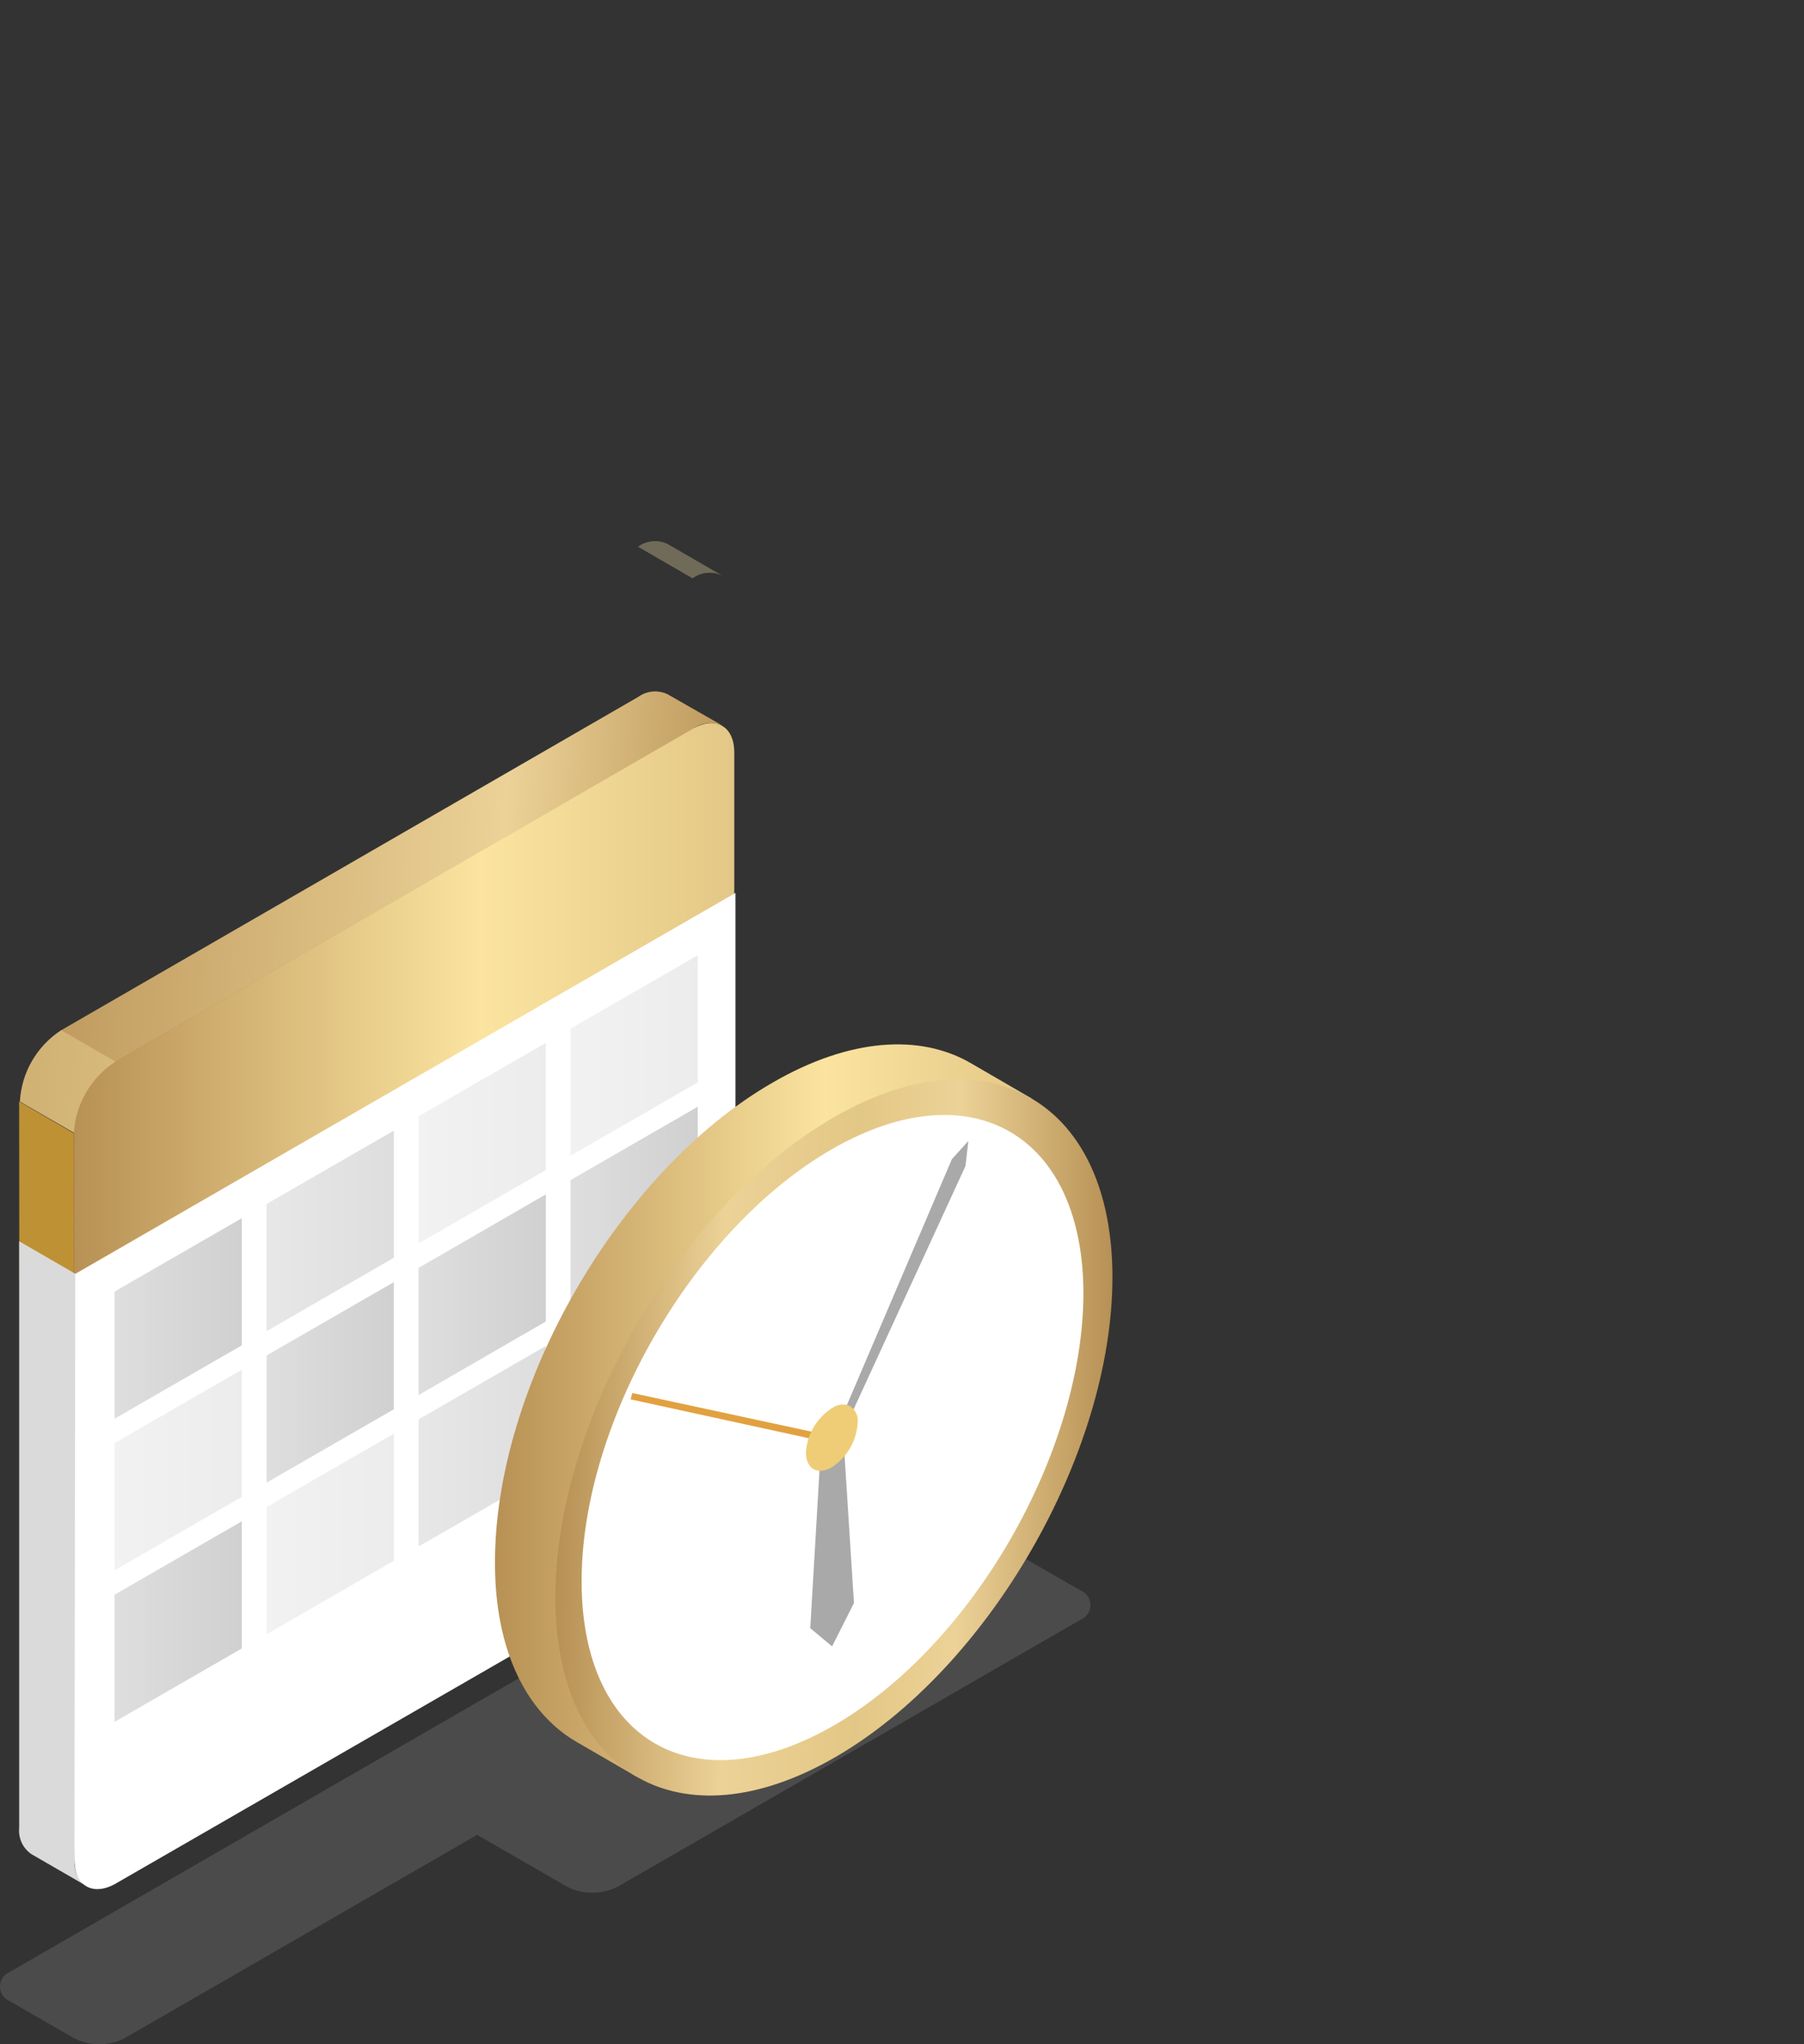 <svg width="120" height="136" viewBox="0 0 120 136" fill="none" xmlns="http://www.w3.org/2000/svg">
    <rect x="0" y="0" width="120" height="136" fill="#333333" stroke="none"/>
    <g clip-path="url(#clip0_76_1000)">
        <g clip-path="url(#clip1_76_1000)">
            <g style="mix-blend-mode:multiply" opacity="0.6">
                <path d="M71.845 105.794L65.434 102.102L49.339 111.412C49.342 111.19 49.279 110.972 49.16 110.785C49.04 110.598 48.868 110.45 48.665 110.36L44.381 107.898C43.861 107.634 43.285 107.496 42.702 107.496C42.118 107.496 41.543 107.634 41.023 107.898L0.653 131.19C0.46 131.269 0.294 131.404 0.178 131.577C0.062 131.75 0 131.954 0 132.163C0 132.371 0.062 132.575 0.178 132.749C0.294 132.922 0.46 133.057 0.653 133.136L4.927 135.598C5.447 135.862 6.022 136 6.606 136C7.189 136 7.764 135.862 8.285 135.598L31.738 122.069L37.728 125.519C38.248 125.784 38.823 125.921 39.407 125.921C39.99 125.921 40.566 125.784 41.086 125.519L71.887 107.751C72.082 107.669 72.248 107.531 72.362 107.354C72.478 107.177 72.537 106.969 72.532 106.758C72.528 106.547 72.46 106.342 72.337 106.17C72.215 105.998 72.043 105.867 71.845 105.794Z" fill="#5E5C5C"/>
            </g>
            <path d="M4.916 75.396L1.273 73.281L1.284 85.17L4.926 86.401L4.916 75.396Z" fill="#BE9134"/>
            <path d="M44.4 46.183C44.086 46.036 43.739 45.976 43.395 46.009C43.05 46.042 42.721 46.168 42.442 46.372L4.072 68.538C3.272 69.057 2.607 69.757 2.129 70.582C1.652 71.406 1.376 72.332 1.324 73.283L4.966 75.387C5.018 74.437 5.293 73.512 5.768 72.688C6.244 71.864 6.907 71.163 7.703 70.642L46.126 48.476C46.405 48.272 46.734 48.146 47.079 48.113C47.423 48.08 47.771 48.14 48.084 48.287L44.4 46.183Z" fill="url(#paint0_linear_76_1000)"/>
            <g style="mix-blend-mode:screen" opacity="0.3">
                <path d="M44.395 36.183C44.082 36.036 43.735 35.976 43.391 36.009C43.046 36.042 42.717 36.168 42.438 36.372L46.069 38.476C46.348 38.272 46.678 38.146 47.022 38.113C47.367 38.08 47.714 38.14 48.027 38.287L44.395 36.183Z" fill="#FFEDAF"/>
            </g>
            <g style="mix-blend-mode:screen" opacity="0.3">
                <path d="M4.072 68.539C3.272 69.058 2.607 69.758 2.129 70.583C1.652 71.407 1.376 72.333 1.324 73.284L4.966 75.388C5.018 74.438 5.292 73.513 5.768 72.689C6.243 71.865 6.906 71.164 7.703 70.643L4.072 68.539Z" fill="#FFEDAF"/>
            </g>
            <path d="M48.842 50.054C48.842 48.307 47.6 47.613 46.074 48.486L7.651 70.652C6.854 71.173 6.191 71.873 5.716 72.698C5.24 73.522 4.966 74.447 4.914 75.397V88.421L48.842 66.938V50.054Z" fill="url(#paint1_linear_76_1000)"/>
            <path d="M4.96 123.735L6.381 85.536L1.276 82.58V121.589C1.241 121.926 1.296 122.267 1.437 122.576C1.577 122.885 1.798 123.15 2.076 123.345L5.718 125.45C5.454 125.253 5.246 124.992 5.113 124.692C4.98 124.391 4.928 124.062 4.96 123.735Z" fill="#DADADA"/>
            <path d="M4.953 123.737C4.953 125.483 6.195 126.177 7.711 125.304L46.176 103.128C46.974 102.611 47.639 101.912 48.117 101.09C48.594 100.267 48.871 99.343 48.923 98.394V59.406L5.006 84.749L4.953 123.737Z" fill="white"/>
            <path d="M16.081 89.505L7.617 94.387V85.928L16.081 81.047V89.505Z" fill="url(#paint2_linear_76_1000)"/>
            <path opacity="0.4" d="M16.081 99.584L7.617 104.476V96.007L16.081 91.125V99.584Z" fill="url(#paint3_linear_76_1000)"/>
            <path d="M16.081 109.672L7.617 114.553V106.095L16.081 101.213V109.672Z" fill="url(#paint4_linear_76_1000)"/>
            <path opacity="0.7" d="M26.198 83.677L17.734 88.559V80.1L26.198 75.219V83.677Z" fill="url(#paint5_linear_76_1000)"/>
            <path d="M26.198 93.756L17.734 98.637V90.178L26.198 85.297V93.756Z" fill="url(#paint6_linear_76_1000)"/>
            <path opacity="0.4" d="M26.198 103.834L17.734 108.726V100.257L26.198 95.375V103.834Z" fill="url(#paint7_linear_76_1000)"/>
            <path opacity="0.4" d="M36.307 77.84L27.844 82.721V74.263L36.307 69.381V77.84Z" fill="url(#paint8_linear_76_1000)"/>
            <path d="M36.307 87.918L27.844 92.81V84.351L36.307 79.459V87.918Z" fill="url(#paint9_linear_76_1000)"/>
            <path opacity="0.7" d="M36.307 98.006L27.844 102.887V94.428L36.307 89.547V98.006Z" fill="url(#paint10_linear_76_1000)"/>
            <path opacity="0.4" d="M46.413 72.01L37.949 76.891V68.432L46.413 63.551V72.01Z" fill="url(#paint11_linear_76_1000)"/>
            <path d="M46.413 82.088L37.949 86.969V78.511L46.413 73.629V82.088Z" fill="url(#paint12_linear_76_1000)"/>
            <path opacity="0.4" d="M46.413 92.166L37.949 97.058V88.589L46.413 83.707V92.166Z" fill="url(#paint13_linear_76_1000)"/>
            <path d="M64.58 70.731C61.211 68.774 56.537 69.047 51.39 72.025C41.158 77.926 32.894 92.244 32.926 103.995C32.926 109.834 35.031 113.937 38.326 115.872L42.358 118.208L68.601 73.066L64.58 70.731Z" fill="url(#paint14_linear_76_1000)"/>
            <path d="M55.42 74.361C59.894 71.773 63.999 71.205 67.21 72.415C71.347 73.951 73.989 78.338 73.999 84.955C73.999 96.695 65.768 111.013 55.536 116.915C45.304 122.817 36.977 118.083 36.945 106.332C36.914 94.581 45.177 80.263 55.42 74.361Z" fill="url(#paint15_linear_76_1000)"/>
            <path d="M55.32 76.463C59.352 74.138 63.057 73.644 65.952 74.717C69.668 76.095 72.047 80.05 72.068 86.005C72.068 96.588 64.699 109.486 55.436 114.809C46.172 120.132 38.719 115.861 38.688 105.267C38.656 94.673 46.098 81.786 55.32 76.463Z" fill="white"/>
            <path d="M56.804 106.648L56.099 95.58L54.593 96.453L53.898 108.321L55.351 109.531L56.804 106.648Z" fill="#A9A9A9"/>
            <path d="M63.318 77.118L55.477 95.486L55.982 95.497L64.224 77.57L64.413 75.908L63.318 77.118Z" fill="#A9A9A9"/>
            <path d="M42.061 92.676L41.945 93.097L55.251 96L55.472 95.569L42.061 92.676Z" fill="#E2A140"/>
            <path d="M55.367 93.664C55.519 93.56 55.692 93.49 55.874 93.459C56.056 93.428 56.242 93.437 56.42 93.486C56.634 93.588 56.81 93.754 56.923 93.962C57.036 94.17 57.081 94.408 57.052 94.643C57.019 95.237 56.847 95.816 56.549 96.331C56.251 96.847 55.835 97.285 55.336 97.61C54.388 98.167 53.609 97.725 53.609 96.631C53.647 96.033 53.825 95.452 54.131 94.936C54.437 94.421 54.86 93.985 55.367 93.664Z" fill="#EFCD76"/>
        </g>
    </g>
    <defs>
        <linearGradient id="paint0_linear_76_1000" x1="-2.324" y1="60.693" x2="49.917" y2="63.386" gradientUnits="userSpaceOnUse">
            <stop stop-color="#B68F53"/>
            <stop offset="0.681" stop-color="#ECD297"/>
            <stop offset="1" stop-color="#B68F53"/>
        </linearGradient>
        <linearGradient id="paint1_linear_76_1000" x1="4.297" y1="68.424" x2="48.842" y2="68.424" gradientUnits="userSpaceOnUse">
            <stop stop-color="#B68F53"/>
            <stop offset="0.62" stop-color="#FBE4A0"/>
            <stop offset="1" stop-color="#E3C786"/>
        </linearGradient>
        <linearGradient id="paint2_linear_76_1000" x1="7.617" y1="87.717" x2="16.081" y2="87.717" gradientUnits="userSpaceOnUse">
            <stop stop-color="#DEDEDE"/>
            <stop offset="1" stop-color="#D1D0D0"/>
        </linearGradient>
        <linearGradient id="paint3_linear_76_1000" x1="7.617" y1="97.8" x2="16.081" y2="97.8" gradientUnits="userSpaceOnUse">
            <stop stop-color="#DEDEDE"/>
            <stop offset="1" stop-color="#D1D0D0"/>
        </linearGradient>
        <linearGradient id="paint4_linear_76_1000" x1="7.617" y1="107.883" x2="16.081" y2="107.883" gradientUnits="userSpaceOnUse">
            <stop stop-color="#DEDEDE"/>
            <stop offset="1" stop-color="#D1D0D0"/>
        </linearGradient>
        <linearGradient id="paint5_linear_76_1000" x1="17.734" y1="81.889" x2="26.198" y2="81.889" gradientUnits="userSpaceOnUse">
            <stop stop-color="#DEDEDE"/>
            <stop offset="1" stop-color="#D1D0D0"/>
        </linearGradient>
        <linearGradient id="paint6_linear_76_1000" x1="17.734" y1="91.967" x2="26.198" y2="91.967" gradientUnits="userSpaceOnUse">
            <stop stop-color="#DEDEDE"/>
            <stop offset="1" stop-color="#D1D0D0"/>
        </linearGradient>
        <linearGradient id="paint7_linear_76_1000" x1="17.734" y1="102.05" x2="26.198" y2="102.05" gradientUnits="userSpaceOnUse">
            <stop stop-color="#DEDEDE"/>
            <stop offset="1" stop-color="#D1D0D0"/>
        </linearGradient>
        <linearGradient id="paint8_linear_76_1000" x1="27.844" y1="76.051" x2="36.307" y2="76.051" gradientUnits="userSpaceOnUse">
            <stop stop-color="#DEDEDE"/>
            <stop offset="1" stop-color="#D1D0D0"/>
        </linearGradient>
        <linearGradient id="paint9_linear_76_1000" x1="27.844" y1="86.134" x2="36.307" y2="86.134" gradientUnits="userSpaceOnUse">
            <stop stop-color="#DEDEDE"/>
            <stop offset="1" stop-color="#D1D0D0"/>
        </linearGradient>
        <linearGradient id="paint10_linear_76_1000" x1="27.844" y1="96.217" x2="36.307" y2="96.217" gradientUnits="userSpaceOnUse">
            <stop stop-color="#DEDEDE"/>
            <stop offset="1" stop-color="#D1D0D0"/>
        </linearGradient>
        <linearGradient id="paint11_linear_76_1000" x1="37.949" y1="70.221" x2="46.413" y2="70.221" gradientUnits="userSpaceOnUse">
            <stop stop-color="#DEDEDE"/>
            <stop offset="1" stop-color="#D1D0D0"/>
        </linearGradient>
        <linearGradient id="paint12_linear_76_1000" x1="37.949" y1="80.299" x2="46.413" y2="80.299" gradientUnits="userSpaceOnUse">
            <stop stop-color="#DEDEDE"/>
            <stop offset="1" stop-color="#D1D0D0"/>
        </linearGradient>
        <linearGradient id="paint13_linear_76_1000" x1="37.949" y1="90.382" x2="46.413" y2="90.382" gradientUnits="userSpaceOnUse">
            <stop stop-color="#DEDEDE"/>
            <stop offset="1" stop-color="#D1D0D0"/>
        </linearGradient>
        <linearGradient id="paint14_linear_76_1000" x1="32.425" y1="94.036" x2="68.601" y2="94.036" gradientUnits="userSpaceOnUse">
            <stop stop-color="#B68F53"/>
            <stop offset="0.62" stop-color="#FBE4A0"/>
            <stop offset="1" stop-color="#E3C786"/>
        </linearGradient>
        <linearGradient id="paint15_linear_76_1000" x1="36.945" y1="85.772" x2="74.194" y2="86.097" gradientUnits="userSpaceOnUse">
            <stop stop-color="#B68F53"/>
            <stop offset="0.302" stop-color="#ECD297"/>
            <stop offset="0.542" stop-color="#E3C786"/>
            <stop offset="0.72" stop-color="#ECD297"/>
            <stop offset="1" stop-color="#B68F53"/>
        </linearGradient>
        <clipPath id="clip0_76_1000">
            <rect width="120" height="136" fill="white"/>
        </clipPath>
        <clipPath id="clip1_76_1000">
            <rect width="74" height="100" fill="white" transform="translate(0 36)"/>
        </clipPath>
    </defs>
</svg>
